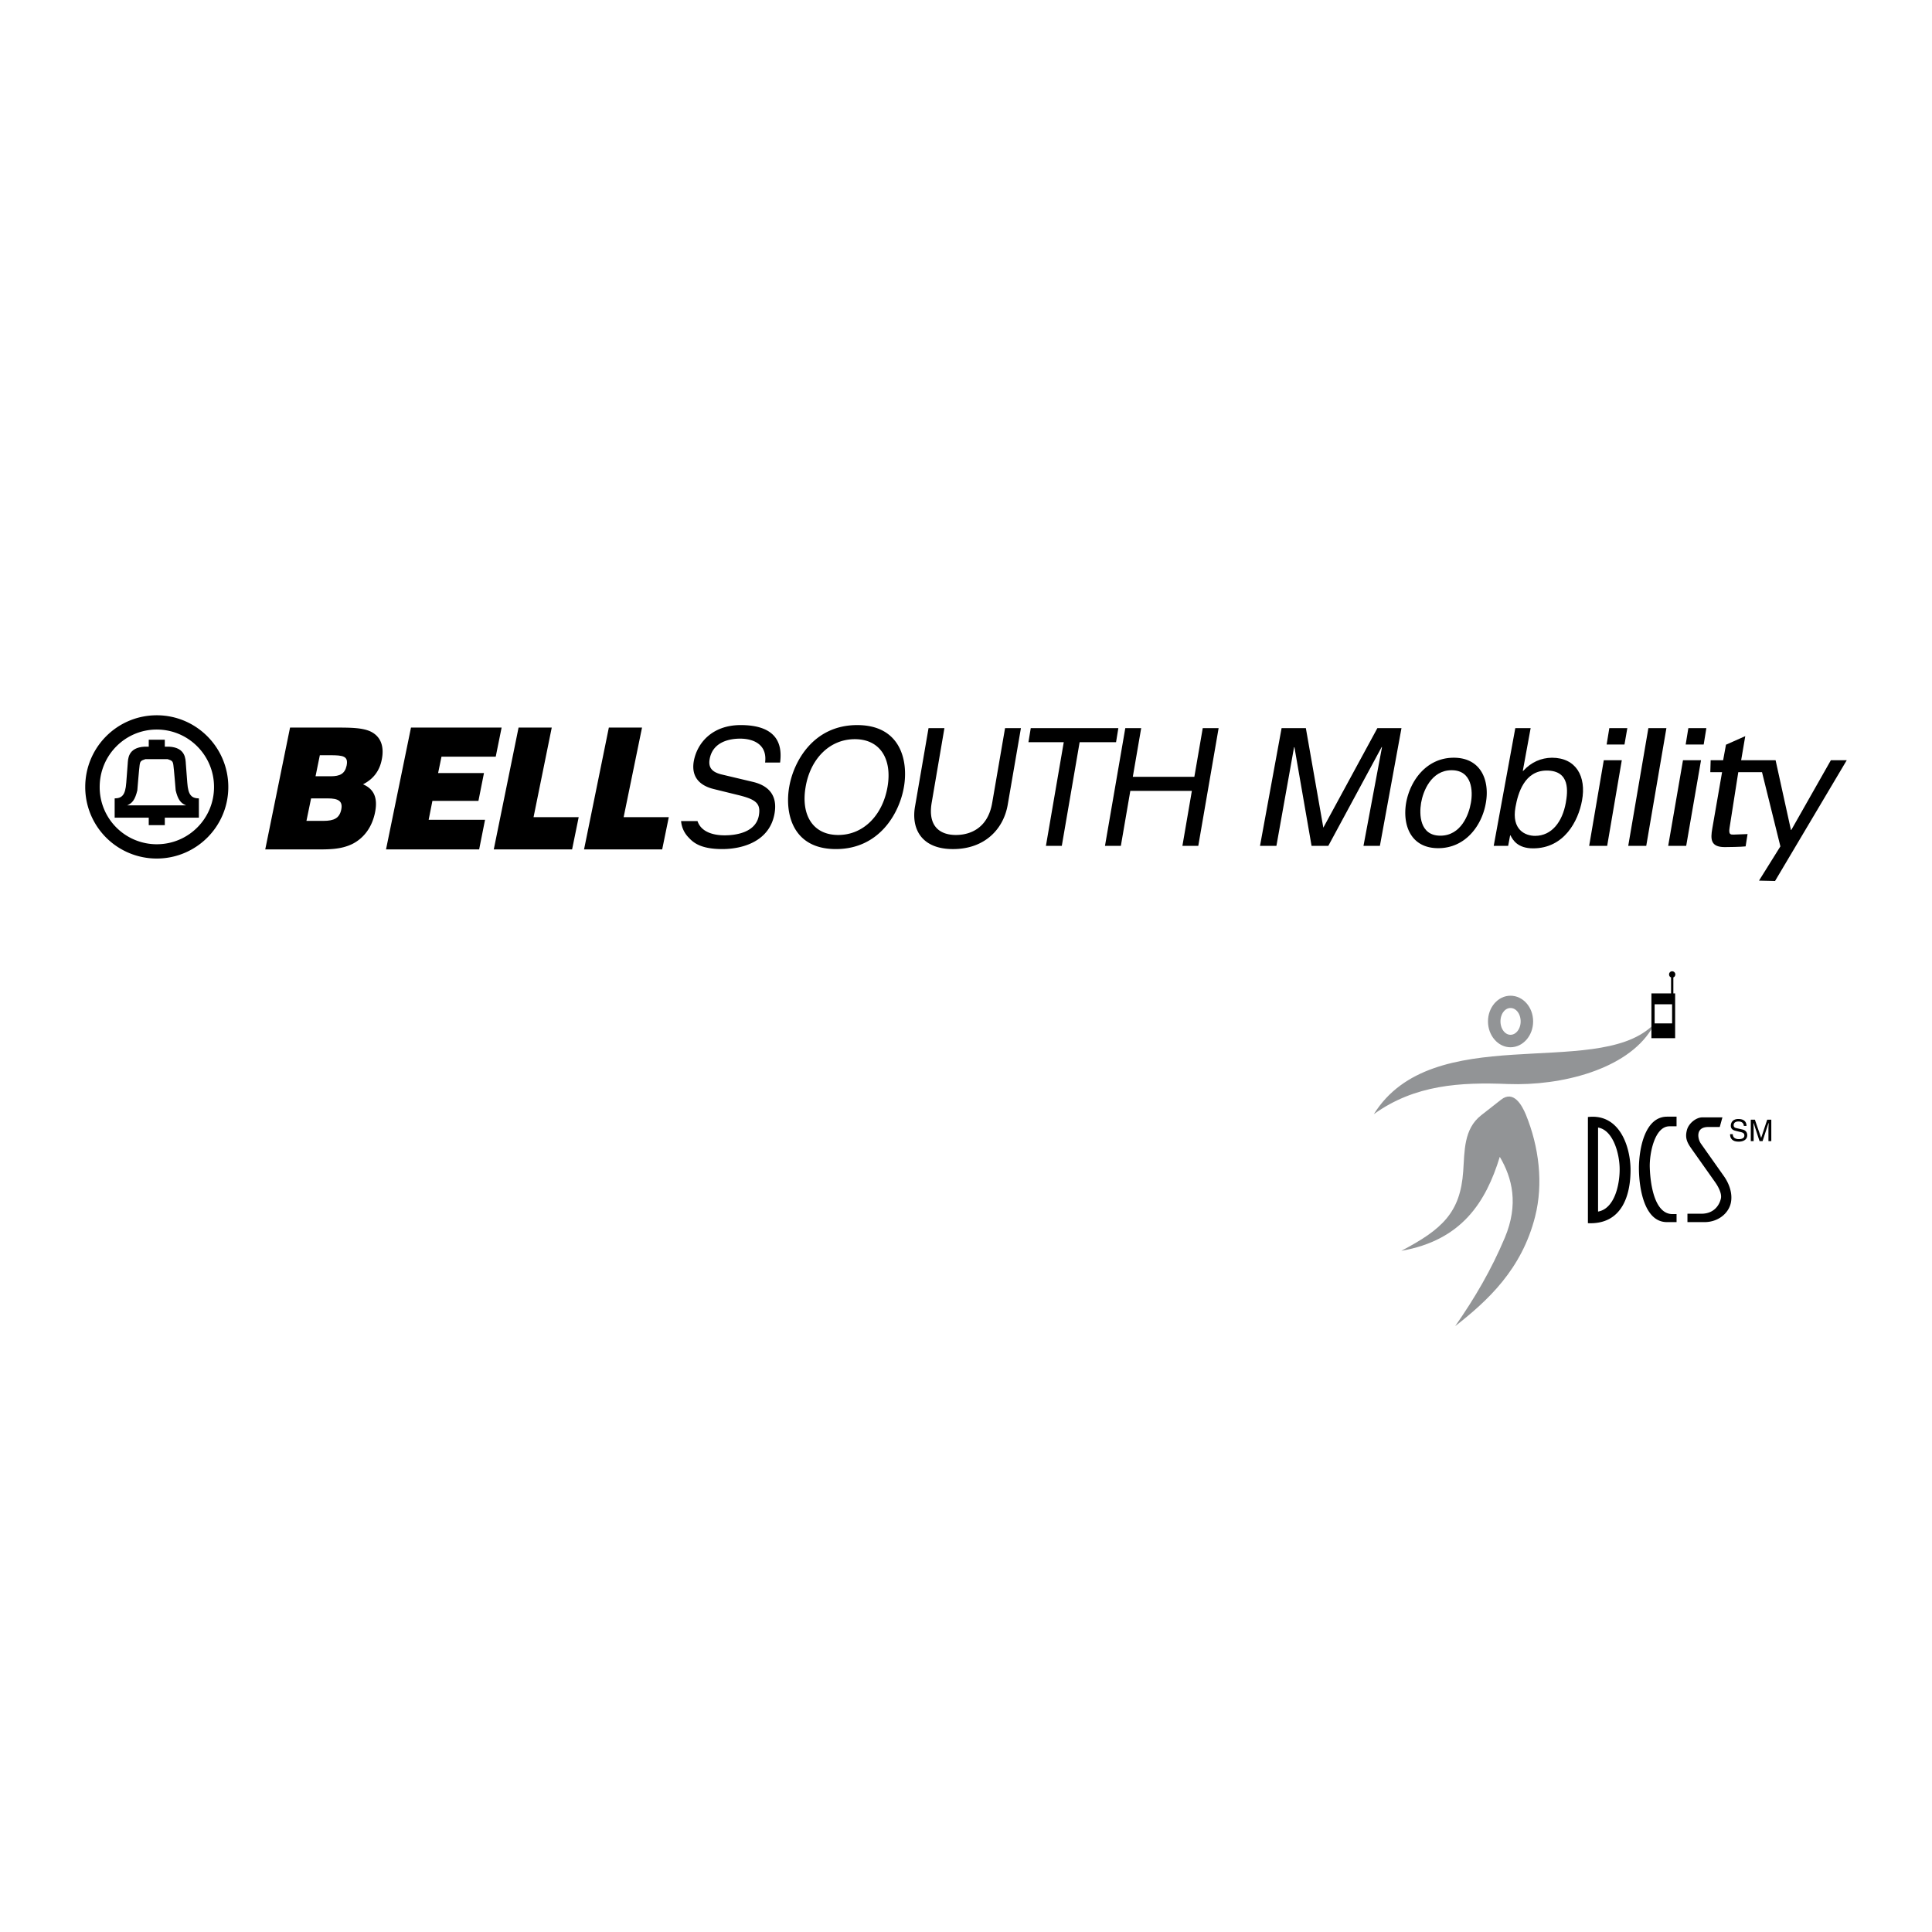 <svg xmlns="http://www.w3.org/2000/svg" width="2500" height="2500" viewBox="0 0 192.756 192.756"><g fill-rule="evenodd" clip-rule="evenodd"><path fill="#fff" d="M0 0h192.756v192.756H0V0z"/><path d="M176.723 113.85v-2.137h-.408l-.605 1.816-.623-1.816h-.41v2.137h.285v-1.264c0-.072-.018-.34-.018-.535h.018l.588 1.799h.303l.586-1.799h.018c0 .195-.018.463-.018.535v1.264h.284zM174.248 112.336c0-.23-.07-.693-.818-.693-.533 0-.746.338-.746.676 0 .373.32.463.461.498l.428.107c.355.07.463.16.463.373 0 .303-.355.355-.551.355-.285 0-.605-.105-.605-.498h-.268c0 .197.035.393.213.553.107.088.25.195.66.195.355 0 .836-.143.836-.641 0-.338-.213-.516-.48-.57l-.623-.143c-.125-.035-.25-.088-.25-.283 0-.322.303-.375.48-.375.25 0 .518.107.535.445h.265v.001zM170.066 121.93h-1.709v-.836h1.389c1.191 0 1.762-.766 1.939-1.479.143-.516-.268-1.246-.568-1.672l-2.367-3.348c-.41-.586-.66-1.049-.445-1.85.16-.641.889-1.266 1.549-1.266h1.992l-.266.963h-1.158c-1.264 0-1.068 1.174-.711 1.672l2.277 3.223c.57.801.891 1.797.695 2.688-.232 1.051-1.283 1.905-2.617 1.905zM167.271 121.129v.801h-.961c-2.26 0-2.795-3.381-2.795-5.428.018-1.941.605-5.092 2.812-5.092h.943v.961h-.711c-1.496 0-2.012 2.777-1.959 4.131.055 1.689.48 4.627 2.262 4.627h.409zM158.426 122.037v-10.592c3.203-.373 4.254 3.027 4.254 5.287 0 2.403-.784 5.465-4.254 5.305zM166.826 96.904c.178 0 .32.143.32.303 0 .143-.07.268-.195.303v1.602h.178v4.467h-2.367v-4.467h1.959V97.51c-.125-.035-.197-.16-.197-.303a.311.311 0 0 1 .302-.303z"/><path d="M139.809 124.795c4.111-2.152 5.891-3.844 6.176-7.938.143-1.977.035-4.219 1.797-5.59l1.977-1.549c1.264-.996 2.1.588 2.473 1.479 1.318 3.221 1.764 6.889.926 10.182-1.334 5.268-4.717 8.383-7.973 10.928 1.975-2.83 3.613-5.643 4.947-8.811 1.406-3.346.748-5.963-.498-8.08-1.39 4.537-3.81 8.33-9.825 9.379zM164.762 102.422v.268c-2.475 4.021-9.006 5.66-14.293 5.463-4.734-.195-9.309.055-13.402 3.008 5.82-9.362 21.999-3.542 27.695-8.739zM150.701 99.342c1.246 0 2.26 1.141 2.26 2.564s-1.014 2.58-2.26 2.58c-1.229 0-2.244-1.156-2.244-2.58s1.016-2.564 2.244-2.564z" fill="#929496"/><path d="M8.504 78.518c0-3.952 3.186-7.155 7.137-7.155 3.934 0 7.137 3.204 7.137 7.155s-3.204 7.138-7.137 7.138a7.126 7.126 0 0 1-7.137-7.138zM26.463 84.748h5.019c1.389 0 2.527 0 3.649-.534 1.175-.587 1.976-1.673 2.278-3.115.303-1.459-.071-2.367-1.192-2.848 1.032-.516 1.655-1.353 1.869-2.456.285-1.389-.142-2.385-1.192-2.848-.801-.338-1.904-.356-3.293-.356h-4.663l-2.475 12.157z"/><path d="M31.482 77.45l.428-2.101h1.014c1.335 0 1.851.089 1.655 1.05-.178.801-.659 1.05-1.584 1.05h-1.513v.001zM30.574 81.899l.463-2.243h1.656c1.067 0 1.53.267 1.353 1.122-.178.836-.694 1.121-1.78 1.121h-1.692z" fill="#fff"/><path d="M38.513 84.748h9.291l.588-2.956h-5.625l.374-1.886h4.592l.552-2.777H43.71l.338-1.637h5.411l.587-2.902h-9.042l-2.491 12.158zM58.27 84.748h7.796l.659-3.222h-4.504l1.834-8.936h-3.311L58.27 84.748zM49.263 84.748h7.815l.658-3.222h-4.503l1.815-8.936h-3.311l-2.474 12.158zM69.59 81.917h-1.638a2.64 2.64 0 0 0 .765 1.656c.445.48 1.175 1.139 3.346 1.139 2.029 0 4.735-.765 5.215-3.56.321-1.851-.659-2.776-2.118-3.133l-3.221-.765c-.659-.178-1.317-.499-1.14-1.496.303-1.779 2.047-2.064 3.044-2.064 1.317 0 2.723.57 2.492 2.385h1.496c.16-1.282.16-3.738-3.934-3.738-2.849 0-4.361 1.798-4.682 3.631-.338 2.047 1.299 2.581 2.029 2.759l2.313.569c1.852.445 2.368.836 2.154 2.065-.303 1.69-2.279 1.976-3.418 1.976-1.136 0-2.347-.338-2.703-1.424zM90.184 78.518c.445-2.527-.268-6.176-4.664-6.176-4.378 0-6.354 3.649-6.781 6.176-.445 2.545.267 6.194 4.663 6.194 4.379 0 6.354-3.649 6.782-6.194zM100.275 72.644l-1.281 7.44c-.428 2.545-2.189 3.222-3.63 3.222-1.424 0-2.848-.712-2.403-3.257l1.264-7.404H92.64l-1.353 7.849c-.374 2.189.641 4.219 3.791 4.219 3.203 0 5.054-2.029 5.464-4.432l1.316-7.636h-1.583v-.001zM102.607 74.05h3.524l-1.779 10.341h1.584l1.779-10.341h3.633l.23-1.406h-8.74l-.231 1.406zM119.16 77.503h-6.14l.837-4.859h-1.586l-2.027 11.747h1.584l.943-5.482h6.141l-.943 5.482h1.584l2.029-11.747h-1.584l-.838 4.859zM137.672 84.391l2.154-11.747h-2.404l-5.393 9.932-1.744-9.932h-2.42l-2.154 11.747h1.637l1.761-9.843h.037l1.709 9.843h1.672l5.323-9.86h.035l-1.85 9.86h1.637zM140.289 80.102c-.375 2.225.463 4.521 3.203 4.521s4.379-2.296 4.752-4.521c.393-2.208-.463-4.504-3.203-4.504-2.725 0-4.361 2.297-4.752 4.504z"/><path d="M141.783 80.102c.195-1.14.996-3.257 3.043-3.257 2.066 0 2.137 2.118 1.924 3.257-.195 1.157-.98 3.274-3.045 3.274s-2.117-2.117-1.922-3.274z" fill="#fff"/><path d="M150.469 84.391l.197-1.05h.035c.23.462.711 1.299 2.26 1.299 3.098 0 4.504-2.723 4.877-4.77.445-2.403-.588-4.272-3.008-4.272-1.068.018-2.047.428-2.865 1.317h-.035l.783-4.271h-1.531l-2.154 11.747h1.441z"/><path d="M156.219 80.102c-.338 1.869-1.389 3.292-3.062 3.292-.979 0-2.367-.605-1.957-2.866.248-1.406.908-3.649 3.115-3.649 2.367.001 2.099 2.12 1.904 3.223z" fill="#fff"/><path d="M166.258 72.644h-1.799l-2.01 11.747h1.797l2.012-11.747zM161.807 75.848h-1.797l-1.459 8.543h1.797l1.459-8.543zM162.074 74.282l.285-1.638h-1.797l-.267 1.638h1.779zM169.711 75.848h-1.799l-1.476 8.543h1.796l1.479-8.543zM169.977 74.282l.267-1.638h-1.797l-.267 1.638h1.797zM178.717 82.807h-.035l-1.531-6.959h-3.436l.41-2.403-1.924.854-.283 1.548h-1.246l-.035 1.192h1.174l-.979 5.643c-.178 1.032-.178 1.833 1.246 1.833.283 0 1.654-.018 2.082-.071l.195-1.229-1.406.054c-.285 0-.498 0-.391-.677l.871-5.553h2.367l1.834 7.405-2.135 3.417 1.602.036 7.154-12.05h-1.584l-3.95 6.96z"/><path d="M150.701 100.57c.568 0 1.014.588 1.014 1.336 0 .729-.445 1.334-1.014 1.334-.553 0-.998-.605-.998-1.334 0-.748.445-1.336.998-1.336zM165.082 100.197h1.744v1.905h-1.744v-1.905zM159.439 120.879v-8.383c1.514.25 2.154 2.635 2.154 4.166.001 1.602-.532 3.934-2.154 4.217zM88.546 78.518c-.48 2.777-2.367 4.788-4.913 4.788s-3.738-2.011-3.257-4.788c.463-2.759 2.35-4.77 4.912-4.77 2.546 0 3.739 2.01 3.258 4.77zM9.945 78.518c0-3.168 2.545-5.731 5.696-5.731 3.15 0 5.713 2.563 5.713 5.731s-2.562 5.713-5.713 5.713a5.693 5.693 0 0 1-5.696-5.713z" fill="#fff"/><path d="M15.641 82.327h-.801v-.748h-3.4v-1.922c.729-.018 1.068-.32 1.157-1.566l.143-1.869c.036-.463 0-1.637 1.691-1.727h.409v-.694h1.602v.694h.427c1.673.089 1.637 1.264 1.673 1.727l.143 1.869c.089 1.246.427 1.549 1.157 1.566v1.922h-3.399v.748h-.802z"/><path d="M15.605 80.351h-2.919c.552-.231.801-.623 1.015-1.495 0 0 .178-2.207.231-2.527.054-.374.125-.445.57-.588h2.226c.445.143.516.214.569.588.053.32.231 2.527.231 2.527.213.872.463 1.264 1.032 1.495h-2.955z" fill="#fff"/></g></svg>